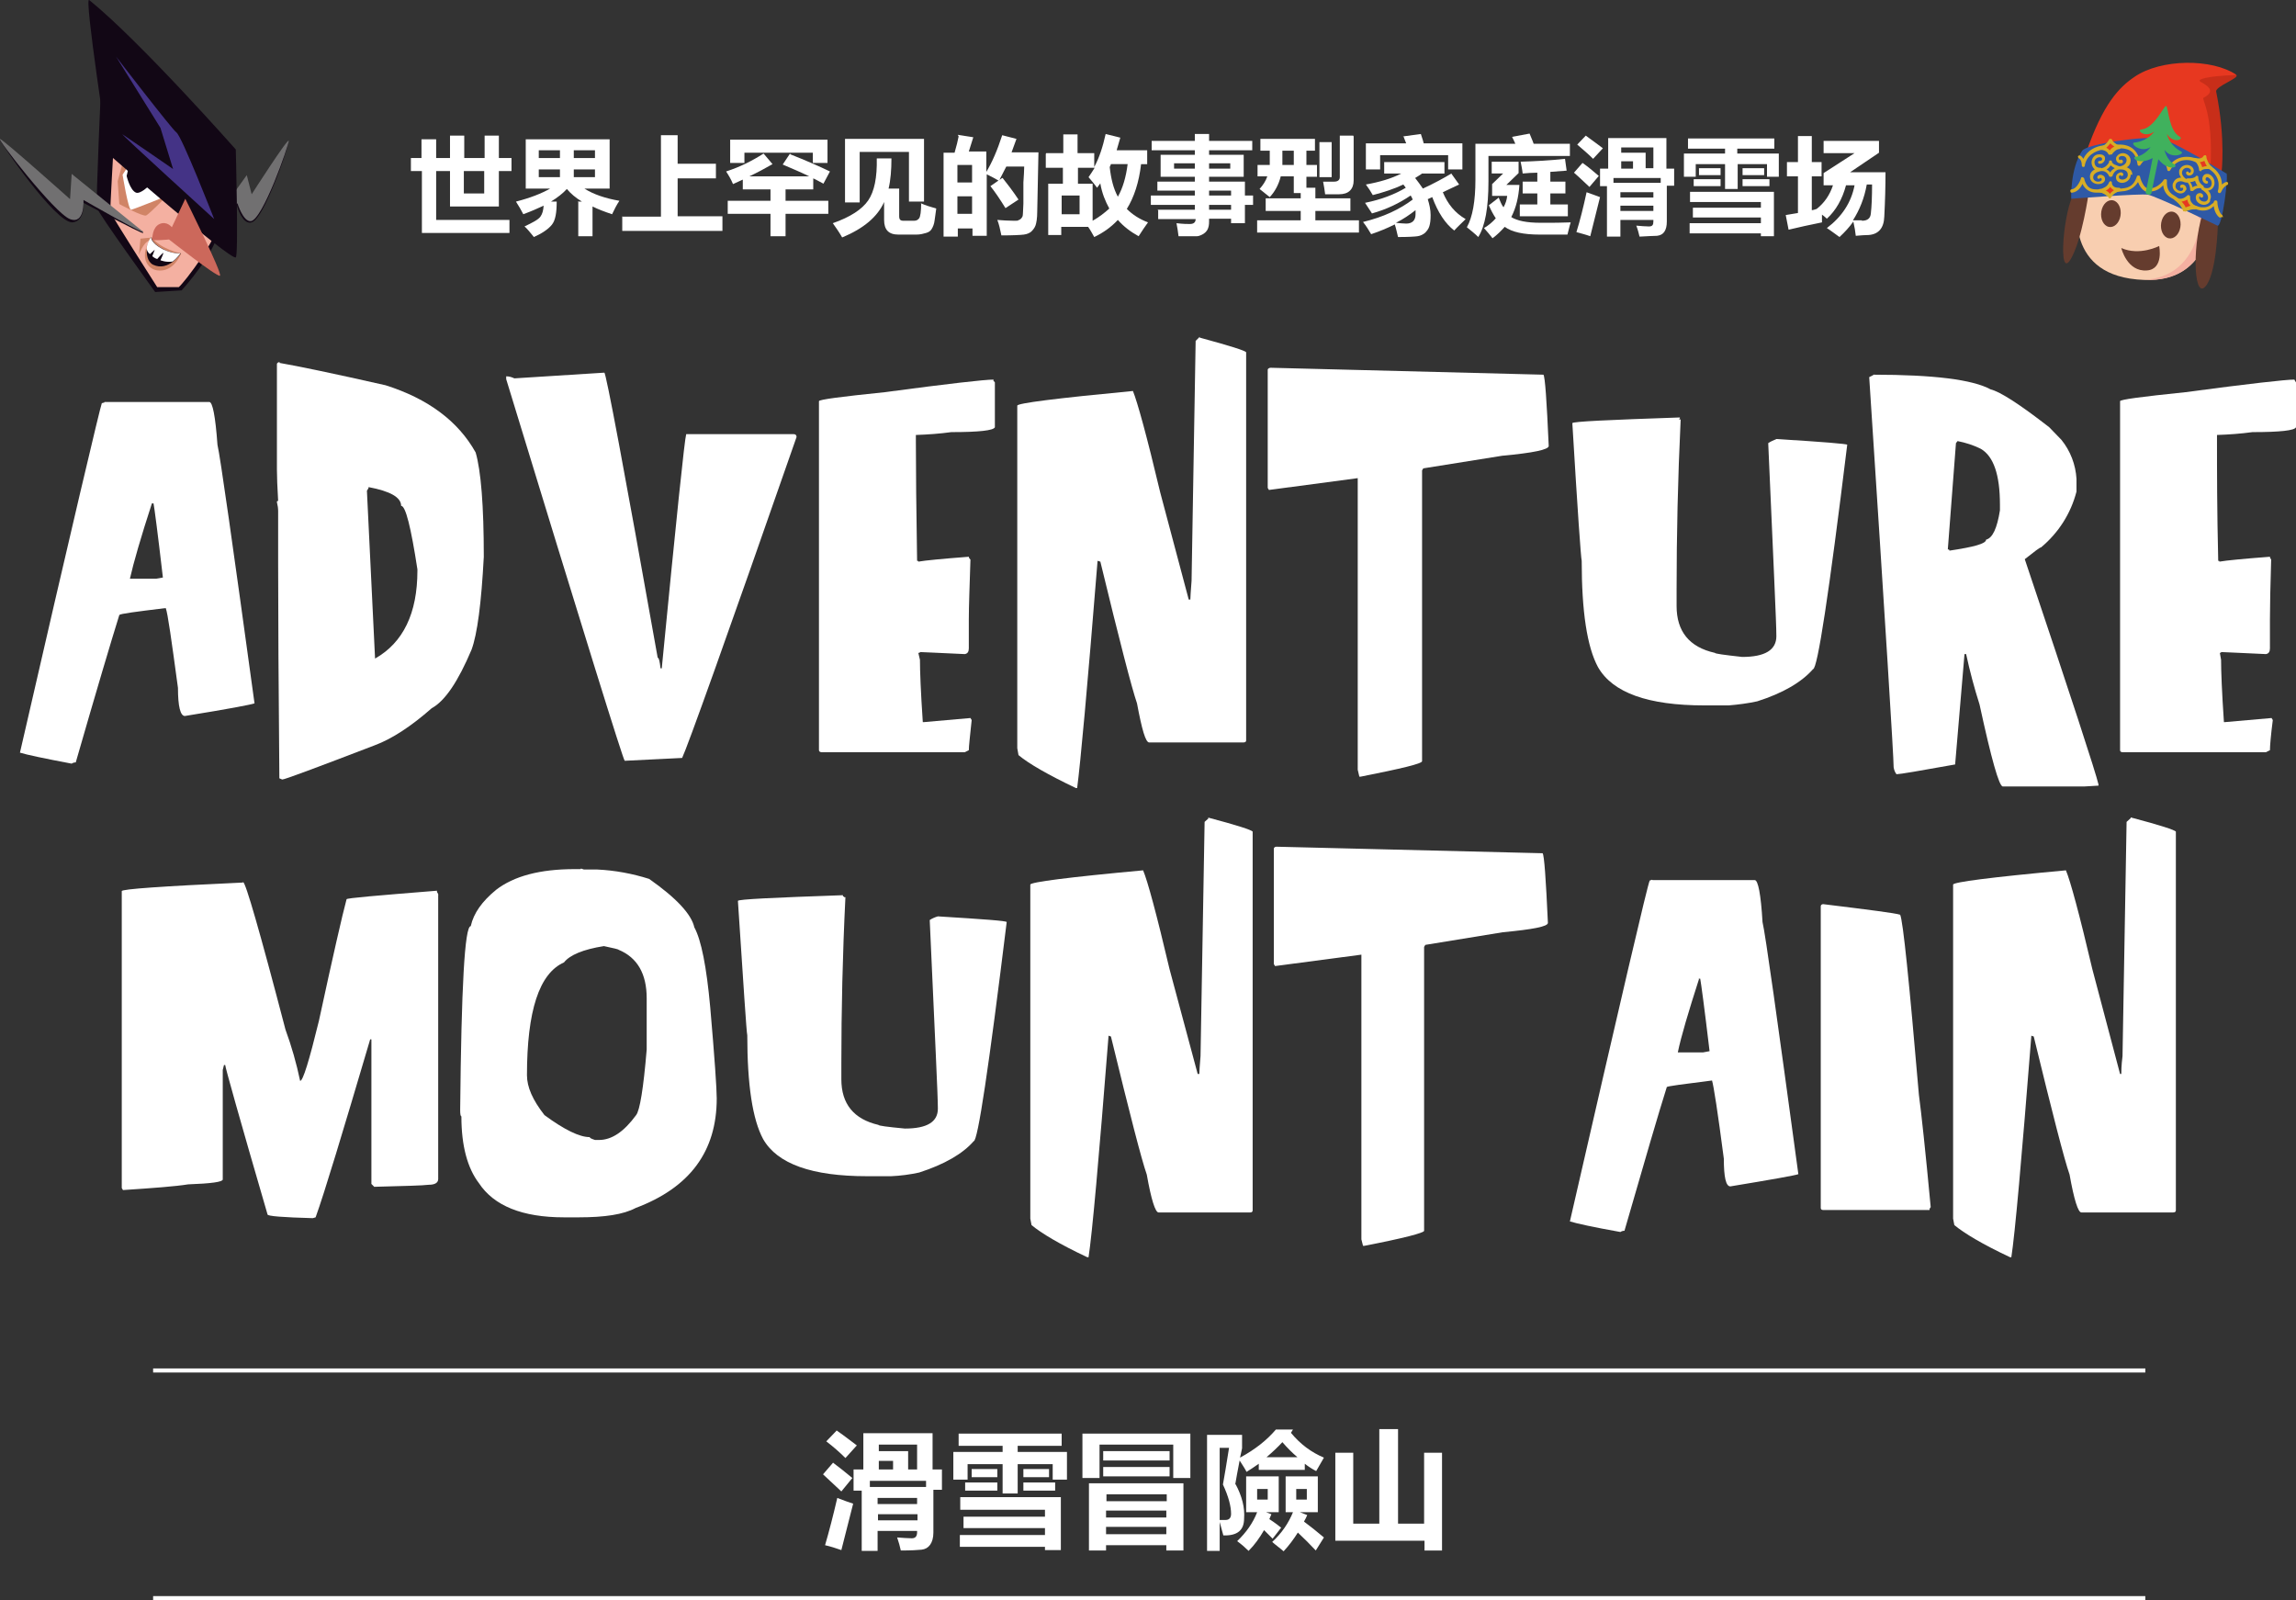 <?xml version="1.0" encoding="UTF-8"?>
<svg id="_レイヤー_2" xmlns="http://www.w3.org/2000/svg" version="1.1" viewBox="0 0 563.8 392.9">
  <rect x="0" y="0" width="563.8" height="392.9" fill="#333333" stroke="none"/>
  <!-- Generator: Adobe Illustrator 29.0.0, SVG Export Plug-In . SVG Version: 2.1.0 Build 186)  -->
  <defs>
    <style>
      .st0 {
        fill: #040000;
      }

      .st0, .st1 {
        stroke: #fff;
        stroke-miterlimit: 10;
      }

      .st2 {
        fill: #40b15d;
      }

      .st3 {
        fill: #653c2e;
      }

      .st4 {
        fill: #2e59a6;
      }

      .st5 {
        fill: #f8ceb0;
      }

      .st6 {
        fill: #120715;
      }

      .st7 {
        fill: #c82e19;
      }

      .st8 {
        fill: #fff;
      }

      .st1 {
        fill: none;
      }

      .st9 {
        fill: #443386;
      }

      .st10 {
        fill: #d8ad25;
      }

      .st11 {
        fill: #e73820;
      }

      .st12 {
        fill: #f4b0a1;
      }

      .st13 {
        fill: #cc685b;
      }

      .st14 {
        fill: #717071;
      }

      .st15 {
        fill: #d08466;
      }
    </style>
  </defs>
  <g id="_レイヤー_1-3">
    <path id="_パス_303" class="st8" d="M25.6,98.7h25.8c.8,0,1.5,3.5,2,10.5.7,3,3.7,24.2,9.1,63.5-.8.3-6.5,1.4-17.1,3.1-1.1,0-1.7-2.3-1.7-6.9-1.6-11.8-2.5-18.3-3-19.6-7.4.9-11.2,1.4-11.4,1.7-2,6.4-5.6,18.5-10.7,36.2-.4,0-.7.1-1,.3-6.9-1.3-11.1-2.2-12.7-2.7,12.9-56.2,19.7-84.8,20.1-85.8l.7-.2h0ZM37.3,123.6c-2.7,8.3-4.5,14.5-5.4,18.5h6.4l1.7-.3c-1.3-11.2-2.1-17.2-2.3-18.2h-.4Z"/>
    <path id="_パス_304" class="st8" d="M68.6,89.1c4.6.8,13.3,2.6,26.1,5.5,10.4,3.3,17.8,8.8,22.1,16.5,1.3,4.5,2,13,2,25.6-.6,11.4-1.6,19-3,22.8-3.3,7.8-6.5,12.6-9.8,14.4-5,4.4-9.7,7.5-14,9.1-14.6,5.6-22.1,8.4-22.7,8.4l-.7-.3c-.2-22.4-.3-39.9-.3-52.7v-12.9c0-.7-.1-1.4-.3-2.2,0-.2,0-.3.3-.3-.2-3.4-.3-6-.3-7.7v-25.9c0-.3.4-.5.7-.5M90.4,120l-.3.5,2,41.2c6.9-3.9,10.4-11.1,10.4-21.6v-.3c-1.6-10.4-2.9-15.6-4-15.6,0-2.1-2.7-3.6-8-4.6v.2h0s0,0,0,0Z"/>
    <path id="_パス_305" class="st8" d="M148.4,91.5c.4,0,4.8,23.3,13.1,70,.3,0,.5.9.7,2.6h.3c3.6-37,5.6-56.2,6-57.5h26.4c.4,0,.7.2.7.7-17.4,49.9-26.8,76.1-28.1,78.8l-14.1.7c-.4-.3-10.1-31.5-29.1-93.7v-.7c.7,0,1.4.2,2,.5l22.1-1.4h0Z"/>
    <path id="_パス_306" class="st8" d="M243.9,93.4l.4.5v11c-.3.8-3.9,1.2-10.7,1.2-2.9.4-5.8.6-8.7.7v1.7c0,7,.1,16.8.3,29.2.2,0,.3,0,.3.2,1.7-.3,5.9-.7,12.4-1.2,0,.3.2.5.4.7-.2,6.5-.4,11.4-.4,14.6v7.2c0,.8-.3,1.3-1,1.4-6.8-.3-10.5-.5-11-.5,0,.2-.1.2-.4.2l.4,1.7c0,2.8.2,7.9.7,15.3h.3l11.4-1,.3.5c-.4,3.9-.7,6.4-.7,7.4l-1,.5h-35.1c-.4,0-.7-.2-.7-.5v-85.7c0-.4,5.4-1.1,16.1-2.2,15.7-2.1,24.6-3.1,26.8-3.1"/>
    <path id="_パス_307" class="st8" d="M294.6,82.9c7.4,2,11.2,3.2,11.4,3.6v95.3c0,.3-.2.5-.7.5h-23.1c-.9,0-1.8-3.2-3-9.6-1.3-3.8-4.3-15.4-9-34.8l-.7-.2v.2c-2.5,31.1-4.2,49.6-5,55.6h-.3c-6.9-3.3-11.6-6-14.1-8.1l-.3-1.7v-84.1c0-.6,9.5-1.8,28.4-3.6,1.1,2.7,3.4,11,6.7,24.9l7,26.3h.4c0-.5.1-2,.3-4.6l1-58.9,1-1h0Z"/>
    <path id="_パス_308" class="st8" d="M312.1,90.3l66.9,1.7c.4.5.8,6.3,1.3,17.5,0,.9-3.8,1.7-11.4,2.4l-19.4,3.1-.3.5v71.4c0,.6-5,1.8-15.1,3.8h-.3l-.4-1.7v-71.6l-21.8,2.9-.3-.5v-29c0-.3.4-.5.7-.5"/>
    <path id="_パス_309" class="st8" d="M412.3,102.8c0,.2.1.2.4.2-.7,14.6-1,28.5-1,41.7v4.1c0,6.2,3.1,10.1,9.4,11.5,0,.2,2.2.5,6.7,1,5.6,0,8.4-1.7,8.4-5.1s-.7-17.5-2-47.4c.6-.4,1.3-.7,2-1,11.6.7,17.4,1.2,17.4,1.4-4.5,36.7-7.3,55.1-8.4,55.1-2.8,3.2-7.4,5.9-13.7,7.9-2.3.5-4.6.8-7,1h-6c-13.8,0-22.5-3.1-26.1-9.4-2.7-5-4-13.7-4-26.1-.2-.8-1-12.1-2.3-33.8,0-.4,8.8-.8,26.4-1.4v.3h0s0,0,0,0Z"/>
    <path id="_パス_310" class="st8" d="M460,92c14.8,0,24.4,1.2,28.8,3.6,2.4.6,7.2,3.7,14.4,9.3l3,3.1c2.2,2.7,3.5,6.1,3.7,9.6v3.1c-1.4,5.4-4.4,10.1-8.7,13.7-.3,0-1.6,1-4,2.9,11.4,33.9,17.4,52.3,18.1,55.3v.3l-3.4.2h-20.1c-.9,0-2.8-6.7-5.7-20.1-1.3-4.1-2.4-8.2-3.3-12.4h-.4l-2.3,27.1c-8.9,1.6-13.6,2.4-14.4,2.4-.4-.5-.6-1.1-.7-1.7,0-2.7-2-34.6-6-95.8l1-.5h0s0,0,0,0ZM480.7,108.3l-.4.5-2,26.1c.2,0,.4,0,.4.3,6-.9,9-1.7,9-2.7,1.6-.4,2.7-2.8,3.4-7.2v-1.4c0-7.4-1.6-11.9-4.7-13.7-1.8-.9-3.7-1.5-5.7-1.9"/>
    <path id="_パス_311" class="st8" d="M563.5,93.4l.3.5v11c-.3.8-3.9,1.2-10.7,1.2-2.9.4-5.8.6-8.7.7v1.7c0,7,0,16.8.3,29.2.2,0,.3,0,.3.2,1.7-.3,5.9-.7,12.4-1.2,0,.3.2.5.3.7-.2,6.5-.3,11.4-.3,14.6v7.2c0,.8-.3,1.3-1,1.4-6.8-.3-10.5-.5-11-.5,0,.2-.1.2-.3.2l.3,1.7c0,2.8.2,7.9.7,15.3h.3l11.4-1,.3.5c-.5,3.9-.7,6.4-.7,7.4l-1,.5h-35.1c-.5,0-.7-.2-.7-.5v-85.7c0-.4,5.3-1.1,16-2.2,15.7-2.1,24.7-3.1,26.8-3.1"/>
    <path id="_パス_312" class="st8" d="M59.7,216.6c.6,0,4.1,12.1,10.4,36.2,1.5,4.1,2.7,8.3,3.6,12.6.7,0,2.2-4.9,4.6-14.7,3.5-16.2,5.8-26.2,6.8-29.9,0-.3,7.4-.9,22.2-2.1v.3c.2.3.4.6.3.9v69.6c0,.9-.8,1.4-2.3,1.4-1.5.2-6,.3-13.4.5l-.7-.7v-35.5h-.3c-6.8,23-11.2,37.6-13.4,43.7l-.7.2c-7.4-.2-11.1-.5-11.1-.9-7-24-10.4-36.2-10.4-36.7h-.3l-.3,1.2v26.9c0,.6-2.8,1-8.5,1.2-3.1.5-8.4.9-16,1.4l-.3-.5v-72.9c0-.5,9.9-1.2,29.7-2.1"/>
    <path id="_パス_313" class="st8" d="M142.8,213.3l.6.2h3.3c4.3.2,8.6,1,12.7,2.3,6.7,4.7,10.4,8.7,11.1,11.9,1.7,3.1,3,9.7,3.9,19.6,1.1,12.6,1.6,20.1,1.6,22.4,0,13-6.6,21.9-19.9,26.9-3,1.6-7.6,2.3-14,2.3h-3.6c-10.2,0-17.2-2.8-20.9-8.4-2.8-3.7-4.3-9.1-4.3-16.4-.2,0-.3-.5-.3-1.6.3-30.1,1.1-45.1,2.6-45.1.7-3.2,2.8-6.1,6.2-8.9,4.4-3.4,10.8-5.1,19.3-5.1h1.3c.2,0,.3,0,.3-.2M129.4,264c0,2.9,1.4,6.1,4.3,9.8,4.9,3.6,8.6,5.4,11.1,5.4,0,.2.4.4,1.3.7h1c3.1,0,6.1-2,9.1-6.1.9-1.1,1.8-6.5,2.6-16.1v-12.6c0-6-2.3-10-6.9-11.9,0-.1-1.2-.4-3.6-.9-5.1.8-8.4,2.2-9.8,4-6.1,2.7-9.1,11.9-9.1,27.8"/>
    <path id="_パス_314" class="st8" d="M207.2,220.1c0,.2.1.2.4.2-.7,14.2-1,27.8-1,40.7v4c0,6.1,3.1,9.8,9.1,11.2,0,.2,2.2.5,6.5.9,5.4,0,8.1-1.6,8.1-4.9s-.7-17.1-2-46.3c.6-.4,1.3-.7,2-.9,11.3.7,16.9,1.1,16.9,1.4-4.4,35.8-7.1,53.8-8.1,53.8-2.7,3.1-7.2,5.7-13.4,7.7-2.3.5-4.6.8-6.9.9h-5.9c-13.5,0-22-3-25.5-9.1-2.6-4.8-3.9-13.3-3.9-25.5-.2-.8-.9-11.8-2.3-33,0-.4,8.6-.8,25.8-1.4v.3h0c0,0,0,0,0,0Z"/>
    <path id="_パス_315" class="st8" d="M296.5,200.7c7.2,1.9,10.9,3.1,11.1,3.5v93c0,.3-.2.5-.6.5h-22.5c-.8,0-1.8-3.1-2.9-9.3-1.3-3.7-4.2-15-8.8-33.9l-.6-.2v.2c-2.4,30.4-4,48.4-4.9,54.2h-.3c-6.8-3.2-11.3-5.9-13.7-7.9l-.3-1.6v-82c0-.6,9.2-1.8,27.7-3.5,1.1,2.6,3.3,10.7,6.5,24.3l6.9,25.7h.4c0-.5.1-2,.3-4.4l1-57.5,1-.9h0Z"/>
    <path id="_パス_316" class="st8" d="M313.6,207.9l65.2,1.6c.4.5.8,6.2,1.3,17.1,0,.9-3.7,1.6-11.1,2.3l-19,3.1-.3.5v69.7c0,.5-4.9,1.8-14.7,3.7h-.3l-.4-1.6v-69.9l-21.2,2.8-.3-.5v-28.3c0-.3.3-.5.6-.5"/>
    <path id="_パス_317" class="st8" d="M405.8,216.1h25.1c.8,0,1.5,3.4,1.9,10.3.7,2.9,3.6,23.6,8.8,61.9-.8.3-6.4,1.3-16.7,3-1.1,0-1.6-2.3-1.6-6.8-1.5-11.5-2.5-17.9-2.9-19.2-7.2.9-10.9,1.4-11.1,1.6-2,6.3-5.4,18-10.4,35.3-.4,0-.7.1-1,.3-6.7-1.2-10.8-2.1-12.4-2.6,12.6-54.9,19.1-82.8,19.6-83.7l.6-.2h0ZM417.2,240.4c-2.6,8.1-4.4,14.1-5.2,18h6.2l1.6-.3c-1.3-10.9-2.1-16.8-2.3-17.8h-.4,0,0Z"/>
    <path id="_パス_318" class="st8" d="M447.7,222c11.4,1.4,17.7,2.2,18.9,2.6.7,1.5,2.2,16.2,4.6,44.2.6,4.5,1.6,13.7,2.9,27.6-.2.2-.3.4-.3.7h-26.1c-.4,0-.6-.2-.6-.5v-74.1c0-.3.3-.5.6-.5"/>
    <path id="_パス_319" class="st8" d="M523.2,200.7c7.2,1.9,10.9,3.1,11.1,3.5v93c0,.3-.2.5-.7.5h-22.5c-.8,0-1.8-3.1-2.9-9.3-1.3-3.7-4.2-15-8.8-33.9l-.6-.2v.2c-2.4,30.4-4,48.4-4.9,54.2h-.3c-6.8-3.2-11.3-5.9-13.7-7.9l-.3-1.6v-82c0-.6,9.2-1.8,27.7-3.5,1.1,2.6,3.3,10.7,6.5,24.3l6.8,25.7h.3c0-.5,0-2,.3-4.4l1-57.5,1-.9h0,0Z"/>
  </g>
  <line class="st1" x1="37.6" y1="336.5" x2="526.8" y2="336.5"/>
  <line class="st0" x1="37.6" y1="392.4" x2="526.8" y2="392.4"/>
  <g>
    <path class="st6" d="M57.8,50.5l.3-.3s1,3.9,2.8,4.4c1,.3,1.8-.3,3.1-2.4,3.2-5.4,7-16.7,6.7-17.1-.4-.5-7.4,13-7.4,13l-2.6.8-2.6-1.4-1.3,2.8,1,.3h0Z"/>
    <path class="st14" d="M50.9,56.5l9.7-13.5,1.2,4.7s9.1-14.2,9.1-13.1-6.4,19.4-9.3,19.7c-1.9.2-3.3-4.4-3.3-4.4,0,0-8.2,9.1-7.4,6.8h0Z"/>
    <path class="st6" d="M24.9,19.3s-1.4,30.3-1.1,31.7c.3,1.4,14.3,20.7,14.3,20.7l6.5-.4s8.6-9.4,9.3-15.4c.7-5.9-29-36.7-29-36.7Z"/>
    <path class="st12" d="M56.6,37.9s.3,5.5-.8,11.6c-1.7,8.9-10.7,20-11.9,21h-5.3s-11.4-17.8-11.5-18.5c-.1-.7.8-16.1.8-16.1,0,0,28.7,2,28.7,2Z"/>
    <path class="st15" d="M30.7,37.9l-1.8,6.6.4,5.6s5.8,3.2,6.6,2.8c.8-.4,4.7-4.4,4.7-4.4l-9.6-10.3"/>
    <path class="st8" d="M40,48.5s-6.9,2.8-7.8,3c-.7.1-2.1-8.6-2.1-8.6l2.1-3.2s7.8,8.9,7.8,8.9Z"/>
    <path class="st6" d="M31.8,40.2l-.7,3s.8,3.5,2.3,4.1c1.1.4,3.2-1.7,3.2-1.7,0,0-4.8-5.4-4.8-5.4Z"/>
    <path class="st15" d="M55.3,39.1l1.8,6.6-3.8,7.8s-2.3,1.5-3.2,1.1c-.8-.4-5.2-3.7-5.2-3.7l10.2-11.6"/>
    <path class="st8" d="M45.9,49.6s.3.2,1.1,1.1c.8,1,3.3,3.1,4.3,3.2.7.1,4.5-10,4.5-10l-2.1-3.2-7.8,8.9h0Z"/>
    <path class="st6" d="M21.9,0c-1.3-1,4.7,37.8,4.7,37.8,0,0,30,26.2,31.3,25.4.7-.4,0-26.5,0-26.5C57.9,36.7,34.5,10.2,21.9,0h0Z"/>
    <path class="st6" d="M51.4,44.7l.7,3s-1.9,3.4-2.3,3.4-3.2-1-3.2-1l4.8-5.3h0Z"/>
    <path class="st15" d="M45.6,57.4s-7.6,1.2-9,1.7c-1.4.4-2.5,3.5-2.5,3.5l.4-4,11.2-1.2h0Z"/>
    <path class="st15" d="M44.4,62.2s-5-1-7.2-4c0,0-2.6,3.6-1.2,6.3,1.2,2.3,3.8,2.2,5.2,1.5,2.3-1.1,3.3-3.8,3.3-3.8h0Z"/>
    <path class="st6" d="M44.4,62.2s-1.9.2-4.3-1c-3.1-1.6-2.9-3-2.9-3,0,0-.9,1.2-1.1,2.7-.2,1.5.1,3.4,1.5,4.1,3.8,1.8,6.8-2.8,6.8-2.8Z"/>
    <path class="st8" d="M42.5,64.2c-1.7.3-3.1-.3-3.1-.3,0,0,.8-1.7.7-1.8-.2,0-1.5,1.5-1.5,1.5-.7-.2-1.2-.7-1.2-.7l.6-1.6-1.2,1.1c-.6-.5-.8-1.1-.8-1.5.2-1.5,1.1-2.7,1.1-2.7,0,0-.2,1.4,2.9,3,2.5,1.2,4.3,1,4.3,1,0,0-.7,1.1-1.9,2Z"/>
    <path class="st6" d="M35.1,57s.2,0,0,.2c-.4.2-14.6-7.4-14.6-7.4,0,0,.4,4.5-2.7,4.8C13.6,54.8-.1,34.7,0,34.3c.2-.4,17,16.3,17,16.3l2.1-2.6,2.8.6,13.2,8.4h0Z"/>
    <path class="st14" d="M34.9,56.7l-17.3-14-.4,6.2S1.3,34.7,0,34.1c-1.2-.6,13.4,18.3,17.2,19.7,3.7,1.4,3.3-4.7,3.3-4.7,0,0,17.2,9.9,14.4,7.5h0Z"/>
    <path class="st9" d="M52.6,53.8s-8-20.5-9.3-21.3c-1.2-.9-14.8-18.6-14.8-18.6l10.9,17.5,3.1,10.1s-11.3-7.8-12.4-8.5c-1-.6,22.4,20.7,22.4,20.7h0Z"/>
    <path class="st13" d="M45.5,48.8s9.3,18.6,8.5,18.9c-.8.3-12.5-8.9-12.5-8.9,0,0-4.1.4-4.1,0s0-3,1.8-3.8c1.8-.8,3,.8,3,.8l3.3-7h0Z"/>
  </g>
  <g>
    <path class="st5" d="M542.8,54s-.3,17.4-19.8,14.4c-16.5-2.6-13.2-19.7-11.6-22.2,1.6-2.5,23.3-2.3,31.4,7.8h0Z"/>
    <path class="st3" d="M530.2,60.4s-4.8,2.5-9.3.5c0,0,1.4,5.9,6.3,5.5,4.2-.3,3-6,3-6Z"/>
    <path class="st12" d="M516.9,44.8c7.5.2,18.3,2.7,23.4,9.1,0,0-.5,13.9-13.6,14.8,15.5.8,16.1-14.8,16.1-14.8-5.8-7.2-18.5-9.4-25.9-9.1h0Z"/>
    <path class="st3" d="M512.9,47.3s-1.6,11.5-4.4,16.3c-3.3,5.6-1.8-12.7,1-16.4,2.7-3.8,3.4.2,3.4.2h0Z"/>
    <path class="st3" d="M544.6,55.4s-.3,12.3-3.2,15.1c-2.8,2.7-3.2-11.1,0-19.7,0,0,3.1,1.8,3.2,4.6h0Z"/>
    <path class="st7" d="M545.5,42.5s1.1-8.2-1.3-20c-.3-1.3,6-3.4,4.9-4.1-5-3.3-20.5-2.4-24.1,1.2-2.2,2.2-6,3.1-12.8,17.8l33.2,5.1Z"/>
    <path class="st11" d="M542.8,41.1c.7-13.8-2.3-16.7-1.7-17.1,3.3-1.7.7-3.1-.7-3.9-1.1-.6,1.2-1.4,8.8-1.7,0,0,0,0,0,0-6-4.1-18.6-4-25.1.5-3.7,2.5-7.7,6.6-11.8,18.5l30.7,4.7c0-.3-.2-.6-.2-.9h0Z"/>
    <path class="st4" d="M546.7,42.6c-3.3-2-13.3-8-16.2-8.6-3.5-.7-18,1.3-19.2,3-3,4.5-2.7,11.8-2.7,11.8,0,0,16.9-1.3,18.8-1s15.9,7,17.1,7.6c1.2.6,2.8-12.5,2.2-12.9Z"/>
    <g>
      <path class="st10" d="M538.4,46.9c0,0-.2,0-.2,0h0c0,0-.1,0-.2,0h0c-.1,0-.2-.2-.2-.4h0c0-.3,0-1.2-1-2.1h0c-.1-.1-.1-.3,0-.4h0c0-.1.2-.2.4-.2h0s.2,0,.4,0h0c.5,0,1.3-.1,1.6-.5h0c0-.1.3-.2.4-.1h0c.2,0,.2.2.2.3h0c0,.2,0,1.3,1.2,2.1h0c.2.1.2.3,0,.5h0c0,.2-.3.2-.5.1h0s0,0-.1,0h0c0,0-.2,0-.4,0h0c-.4,0-.9.1-1.5.7h0ZM538.4,46c.4-.3.8-.4,1.2-.4h0c-.3-.4-.5-.9-.6-1.2h0c-.4.2-.8.3-1.2.3h0c.4.5.5,1,.6,1.3h0ZM539.6,43.8l-.3-.2.3.2h0Z"/>
      <path class="st10" d="M542.7,49.1c.1-.3.2-.5.2-.8h0c0-.6-.3-1.2-.7-1.5h0c1-.1,1.6-1,1.6-1.9h0c0-.7-.3-1.5-1.1-2h0c-.3-.2-.5-.2-.8-.2h0c-.7,0-1.1.7-1.1,1.2h0c0,.5.3,1.1,1,1.2h0c.2,0,.4-.1.4-.3h0c0-.2-.1-.4-.3-.4h0c-.2,0-.3-.2-.3-.4h0c0-.3.2-.5.4-.5h0c0,0,.2,0,.4.2h0c.5.3.7.8.7,1.3h0c0,.7-.4,1.2-1.1,1.2h0c-.3,0-.6,0-1-.3h0c-.2,0-.4,0-.5.2h0c0,.2,0,.4.2.5h0s.4.2.8.6h0c.4.4.7.8.7,1.3h0c0,.2,0,.3-.1.5h0c-.2.4-.5.5-.8.5h0c-.3,0-.7-.1-.9-.3h0c-.2-.2-.4-.4-.4-.6h0c0-.4.2-.4.3-.4h0c0,.2,0,.3.2.3h0c.2,0,.4,0,.5-.2h0c0,0,0-.1,0-.2h0c0-.5-.5-.7-.8-.7h0c-.4,0-1,.3-1,1h0v.2h0c0,1,1.1,1.7,2,1.7h0c.6,0,1.2-.3,1.5-.9h0Z"/>
      <path class="st10" d="M536.8,46.5c-.2.7-.8,1-1.3,1h0c-.9,0-2-.7-2-1.9h0c0-.3,0-.5.2-.8h0c.4-.9,1.2-1.2,1.9-1.2h0c-.3-.4-.5-.8-.5-1.3h0c0-.3,0-.6.2-.8h0c.4-.7,1.1-1,1.7-1h0c.8,0,1.6.5,1.7,1.3h0c0,0,0,.2,0,.2h0c0,.7-.6,1.1-1.1,1.1h0c-.3,0-.7-.1-.8-.6h0c0-.2.1-.4.3-.4h0c.2,0,.3,0,.4.3h0s0,0,.1,0h0c.2,0,.3,0,.4-.4h0s0,0,0-.1h0c0-.4-.5-.7-1-.7h0c-.4,0-.8.2-1.1.7h0c0,.2-.1.3-.1.5h0c0,.6.5,1.3,1.3,1.7h0s0,0,0,0h0s0,0,0,0h0c.2,0,.2.3.2.5h0c0,.2-.3.3-.5.2h0s0,0-.1,0h0c-.2,0-.7-.3-1.2-.3h0c-.5,0-1,.2-1.2.7h0c0,.2-.1.4-.1.5h0c0,.7.7,1.2,1.3,1.2h0c.3,0,.5-.1.6-.5h0s0,0,0,0h0c0,0,0-.2-.1-.3h0s0,0-.1,0h0c-.1,0-.3.1-.4,0h0c-.2,0-.2-.3-.1-.5h0c0-.2.3-.3.5-.3h0c.6,0,1,.5,1,1.2h0c0,0,0,.2,0,.3h0ZM537.6,42.3h0Z"/>
      <path class="st10" d="M545.4,47.2s.1-.3.4-.8h0c.3-.4.7-.8,1.1-1h0c.2,0,.3-.3.2-.5h0c0-.2-.3-.3-.5-.2h0c-.4.1-.7.4-1,.6h0c0-2.6-1.9-4.1-3.1-4.7h0c-1.1-.6-1.3-.8-1.3-.8h0s-.6-.4-2-.9h0c-.8-.3-1.5-.4-2.3-.4h0c-1.6,0-3.2.7-4.2,2.2h0c-.3-1-1.1-2.6-2.8-3.5h0c-.2,0-.4,0-.5.2h0c0,.2,0,.4.2.5h0c1.1.6,1.8,1.5,2.1,2.3h0c.4.8.5,1.5.5,1.5h0c0,.2.2.3.3.3h0c.2,0,.3,0,.4-.2h0c1-1.8,2.4-2.5,4-2.5h0c.7,0,1.3.1,2,.4h0c.7.2,1.1.4,1.4.6h0c.3.1.4.2.4.2h0s.3.2,1.4.8h0c1.1.6,2.7,1.9,2.7,4.1h0c0,.5,0,1-.2,1.5h0c0,.2,0,.4.3.5h0s0,0,.1,0h0c.2,0,.3,0,.4-.3h0Z"/>
      <path class="st10" d="M545.8,53.4c.1-.2,0-.4-.1-.6h0c-.5-.3-.8-1.1-1-1.8h0c-.2-.7-.2-1.4-.2-1.4h0c0-.2-.1-.3-.3-.4h0c-.2,0-.4,0-.5.2h0s0,0-.1.2h0c0,.2-.2.3-.5.5h0c-.4.4-1,.8-2,.8h0c-.5,0-1,0-1.6-.3h0c-.5-.2-.9-.3-1.4-.3h0c-.4,0-.9,0-1.6.2h0c-.3-.5-1.2-1.7-2.8-2.6h0c-1.2-.7-1.6-1.8-1.6-3h0c0-.2,0-.4,0-.5h0c0-.2,0-.4-.3-.4h0c-.2,0-.4,0-.5.2h0s-.3.5-.9,1h0c-.6.5-1.4,1-2.2,1h0c-.1,0-.3,0-.4,0h0c-.2,0-.4.1-.5.3h0c0,.2.1.4.3.5h0c.2,0,.4,0,.5,0h0c1.4,0,2.4-.8,3.1-1.5h0c.1,1.2.7,2.4,2,3.1h0c1.5.8,2.2,1.8,2.5,2.3h0c0,.1.1.2.1.2h0c0,.2.3.3.5.2h0c.9-.2,1.4-.3,1.7-.3h0c.3,0,.6,0,1.1.3h0c.7.3,1.3.4,1.9.4h0c1.3,0,2.1-.6,2.6-1.1h0c.1.9.5,2.1,1.4,2.8h0c0,0,.2,0,.2,0h0c.1,0,.3,0,.3-.2h0Z"/>
      <g>
        <path class="st11" d="M542.8,41.3s-1.3-.3-2.4.4c0,0-.2-1.7-1.4-2.5,0,0,1.7.6,2.5-.6,0,0,0,1.7,1.3,2.6h0Z"/>
        <path class="st10" d="M540.6,42c0,0-.2,0-.2,0h0c0,0-.1,0-.2,0h0c-.1,0-.2-.2-.2-.3h0s0-.4-.2-.9h0c-.2-.5-.5-1-1-1.3h0c-.2-.1-.2-.3-.2-.5h0c0-.2.3-.3.5-.2h0s.4.1.8.1h0c.5,0,.9-.1,1.2-.6h0c0-.1.3-.2.4-.2h0c.2,0,.3.2.3.4h0s0,.4.2.8h0c.2.5.5,1.1,1,1.5h0c.2.1.2.3.1.5h0c0,.2-.3.3-.5.2v-.4c.1,0,0,.4,0,.4h0s-.2,0-.6,0h0c-.4,0-1,0-1.5.4h0ZM540.7,41.1c.4-.2.8-.3,1.2-.3h0c-.3-.5-.5-1-.6-1.3h0c-.4.2-.8.3-1.1.3h0c.3.5.5.9.6,1.3h0Z"/>
      </g>
      <g>
        <path class="st11" d="M539.1,50.9s-1.8-.8-1.7-2.6c0,0-1.5,1.5-3.1.6,0,0,2,1.6,2,2.7,0,0,1.4-.9,2.7-.7Z"/>
        <path class="st10" d="M536.6,51.9c0,0-.2,0-.2,0h0c0,0-.1,0-.2,0h0c-.1,0-.2-.2-.2-.3h0c0-.3-.4-1-.9-1.5h0c-.5-.5-1-.9-1-.9h0c-.2-.1-.2-.4,0-.5h0c.1-.2.3-.2.5-.1h0c.3.2.6.2.8.2h0c.5,0,.9-.2,1.2-.4h0c.3-.2.5-.4.5-.4h0c.1-.1.3-.2.5,0h0c.2,0,.2.2.2.4h0v.2h0c0,.7.3,1.1.7,1.5h0c.2.2.4.3.5.4h0c.1,0,.2.1.2.1h0c.2,0,.3.3.2.5h0c0,.2-.2.3-.5.3h0c0,0-.2,0-.3,0h0c-.5,0-1,.2-1.4.3h0c-.4.2-.6.3-.6.3h0ZM538.9,51.3l.2-.4-.2.4h0ZM536.6,51c.3-.2.8-.3,1.3-.5h0c-.3-.3-.7-.8-.8-1.5h0c-.3.2-.8.4-1.4.5h0c.4.4.8.9,1,1.4h0Z"/>
      </g>
    </g>
    <g>
      <path class="st10" d="M518.2,43.4h0c-.1,0-.3,0-.3-.2h0c-.6-1.2-1.5-1.2-1.7-1.2h0c-.2,0-.4,0-.4-.3h0c0-.2,0-.4.3-.4h0c.8-.2,1.2-.6,1.5-1h0c.2-.2.2-.3.3-.5h0c0-.1,0-.2,0-.2h0c0-.2.2-.2.4-.2h0c.2,0,.3.1.3.3h0c0,.3.5.7.9.8h0c.4.2.8.3.8.3h0c.2,0,.3.2.3.3h0c0,.2,0,.3-.2.4h0c-.8.3-1.2.7-1.4,1.1h0c-.1.2-.2.3-.2.4h0c0,0,0,.1,0,.1h0c0,.1-.2.2-.3.3h0ZM518.2,42.3c.2-.3.5-.7,1.1-1h0c-.3-.2-.7-.4-1-.7h0c-.2.3-.5.7-1,1h0c.3.2.7.4.9.8h0Z"/>
      <path class="st10" d="M515.3,45.2c.7,0,1.4-.3,1.6-1h0c0-.1,0-.2,0-.3h0c0-.7-.7-1-1.1-1h0c-.3,0-.7.1-.8.6h0c0,.2.1.4.3.4h0c.2,0,.3,0,.4-.2h0c.2,0,.4.1.4.3h0s0,0,0,.1h0c0,.3-.4.5-.9.5h0c-.6,0-1.2-.4-1.2-1h0c0-.7.4-1,.9-1.3h0c.5-.2,1-.3,1-.3h0c.2,0,.3-.2.3-.4h0c0-.2-.2-.3-.3-.4h-.1c-1.1,0-1.4-.6-1.5-1.3h0c0-.6.4-1.2,1.2-1.3h.1c.5,0,.5.2.6.4h0c0,.3-.2.5-.4.5h0s0,0-.1,0h0c-.2,0-.4,0-.5.2h0c0,.2,0,.4.2.5h0c.1,0,.2,0,.3,0h0c.7,0,1.2-.7,1.2-1.2h0c0-.3,0-.6-.3-.8h0c-.2-.2-.6-.3-1-.3h-.2c-1.2,0-1.8,1.1-1.8,2h0c0,.5.2,1,.5,1.4h0c0,0,.2.2.3.3h0c-.6.3-1.2.8-1.2,1.8h0c0,1.2,1.1,1.8,2,1.8h0,0Z"/>
      <path class="st10" d="M523.2,42.9c0,1.3-1.2,2-2.1,2h0c-.7,0-1.5-.4-1.5-1.3h0v-.2h0c.1-.7.7-1,1.2-1.1h0c.2,0,.6.2.6.5h0c0,.2-.1.4-.3.4h0c-.2,0-.3,0-.4-.2h0c-.2,0-.4.2-.4.4h0c0,.5.3.6.8.7h0c.7,0,1.4-.4,1.4-1.2h0c0-.6-.3-.9-.7-1.1h0c-.4-.2-.9-.2-1.2-.2h0c-.2,0-.3,0-.3,0h0c-.2,0-.4-.1-.4-.3h0c0-.2.1-.4.3-.4h0c1.2-.1,2-.7,2-1.6h0c0-.7-.5-1-1.1-1h0c-.4,0-.7.2-.8.4h0c0,.1,0,.2,0,.3h0c0,.2.2.3.3.3h0c.1-.1.3-.2.5,0h0c.2,0,.2.3.2.5h0c-.1.3-.4.3-.6.3h0c-.5,0-1-.3-1.1-1h0c0-.2,0-.5.2-.7h0c.3-.5.9-.8,1.5-.8h0c.8,0,1.8.6,1.9,1.7h0c0,.9-.4,1.5-1,1.8h0c0,0,.2,0,.3.1h0c.5.2,1.1.8,1.1,1.6h0c0,0,0,.1,0,.1ZM522.2,39.2s0,0,0-.1h0s0,0,0,.1h0ZM522.2,39h0ZM522.3,39s0,0,0,0h0s0,0,0,0h0s0,0,0,0h0Z"/>
      <path class="st10" d="M511.9,40.9c.3-2.7,2.6-3.9,4.6-4.2h0c1-.1,1.4-.2,1.6-.3h0c.2,0,.9,0,2.2,0h0c3,0,4.2,1.2,4.6,4h0c0,.2.2.3.3.3h0c.2,0,.3,0,.4-.2h0s.4-.6,1-1.2h0c.7-.6,1.7-1.3,2.9-1.5h0c.2,0,.4-.2.3-.5h0c0-.2-.2-.4-.5-.3h0c-1.9.3-3.2,1.5-3.9,2.3h0c-.6-2.5-2.4-3.9-5.2-3.8h0c-1.5,0-2.2,0-2.2,0h0s0,0-.3,0h0c-.2,0-.6.1-1.2.2h0c-1.8.2-4,1.2-4.9,3.3h0c-.2-.3-.4-.6-.8-.8h0c-.2-.1-.4,0-.5.1h0c-.1.2,0,.4.1.5h0c.7.4.8,1.3.8,1.7h0c0,.3.1.5.4.5h0c.2,0,.4-.2.4-.4h0Z"/>
      <path class="st10" d="M518.3,48.2c.1,0,.2-.2.2-.3h0s0-.1.1-.2h0c.2-.2.6-.4,1.5-.6h0c.1,0,1.5-.2,1.7-.2h0c1.6-.3,2.6-1.2,3.2-2.2h0c.4,1,1.1,2.3,2.7,2.6h0c.2,0,.4,0,.5-.3h0c0-.2,0-.4-.3-.5h0c-1-.2-1.5-.9-1.9-1.7h0c-.4-.8-.5-1.4-.5-1.4h0c0-.2-.2-.3-.4-.3h0c-.2,0-.4.1-.4.3h0c-.4,1.2-1.1,2.5-3,2.8h0c-.2,0-1.5.2-1.7.2h0c-1.2.2-1.8.7-2,1h0c-.9-.5-1.4-.9-2.2-.9h0c-.2,0-.3,0-.5,0h0c-.2,0-.4,0-.6,0h0c-1.4,0-2-.6-2.4-1.3h0c-.4-.7-.5-1.3-.5-1.3h0c0-.2-.2-.3-.4-.4h0c-.2,0-.4,0-.4.3h0s-.2.7-.6,1.3h0c-.4.7-1,1.3-1.7,1.4h0c-.2,0-.4.2-.3.5h0c0,.2.2.4.5.3h0c1.3-.2,2.1-1.3,2.5-2.2h0c0,.2.1.3.2.5h0c.5.8,1.5,1.7,3.1,1.7h0c.2,0,.5,0,.7,0h0c.1,0,.2,0,.3,0h0c.5,0,.9.2,2.1,1h0c0,0,.1,0,.2,0h0c0,0,.1,0,.2,0h0Z"/>
      <g>
        <path class="st11" d="M516,36.4s1.5,0,2.1,1.2c0,0,.7-1.4,2.2-1.6,0,0-1.7-.6-2.1-1.6,0,0-.7,1.5-2.2,2Z"/>
        <path class="st10" d="M518.5,37.8c0,.1-.2.2-.4.2h0c-.2,0-.3,0-.4-.2h0c-.4-.9-1.6-1-1.7-1h0c-.2,0-.3-.1-.4-.3h0c0-.2,0-.4.3-.5v.4c.1,0,0-.4,0-.4h0c.7-.2,1.1-.6,1.5-1h0c.3-.4.5-.7.5-.7h0c0-.2.2-.2.4-.2h0c.2,0,.3.1.4.3h0c.1.4.6.7,1,1h0c.4.3.8.4.8.4h0c.2,0,.3.2.3.4h0c0,.2-.2.3-.3.4h0c-.7,0-1.1.4-1.5.8h0c-.2.2-.3.3-.3.4h0c0,.1,0,.2,0,.2h0ZM518.1,36.9c.2-.3.6-.7,1.1-.9h0c-.3-.2-.7-.5-1-.8h0c-.2.3-.6.7-1,1.1h0c.3.1.6.3.9.7h0ZM515.9,36v.4c.1,0,0-.4,0-.4h0ZM515.9,36h0Z"/>
      </g>
      <g>
        <path class="st11" d="M515.7,46.8s2-.2,2.6-1.9c0,0,0,1.7,2.1,1.6,0,0-1.7.5-2.3,1.8,0,0-.9-1.4-2.4-1.5h0Z"/>
        <path class="st10" d="M518.1,48.7h0c-.1,0-.3,0-.3-.2h0s-.2-.3-.6-.6h0c-.4-.3-.9-.6-1.6-.7h0c-.2,0-.4-.2-.4-.4h0c0-.2.2-.4.4-.4v.4s0-.4,0-.4h0s.5,0,1-.3h0c.5-.2,1-.6,1.3-1.3h0c0-.2.2-.3.4-.3h0c.2,0,.3.2.3.4h0s0,0,0,.2h0c.1.3.3,1,1.6,1h.1c.2,0,.4.1.4.3h0c0,.2,0,.4-.3.5h0s-.4.1-.8.4h0c-.5.3-1,.7-1.2,1.2h0c0,.1-.2.2-.3.2h0ZM518.1,47.6c.3-.4.7-.7,1-.9h0c-.4-.2-.7-.5-.9-.8h0s0,0,0,0h0c-.3.4-.7.7-1.1.9h0c.5.2.8.5,1,.8h0Z"/>
      </g>
    </g>
    <path class="st3" d="M520.7,53c-.3,1.8-1.6,3-2.9,2.7-1.3-.3-2.1-2-1.8-3.8.3-1.8,1.6-3,2.9-2.7s2.1,2,1.8,3.8Z"/>
    <path class="st3" d="M535.4,55.8c-.3,1.8-1.6,3-2.9,2.7-1.3-.3-2.1-2-1.8-3.8.3-1.8,1.6-3,2.9-2.7s2.1,2,1.8,3.8h0Z"/>
    <path class="st2" d="M535.6,37.2c-2.9-1.5-3.5-4.3-3.5-4.3,1.6,2.5,4.2,1.3,3.2.7-2.8-1.5-2.8-7.2-3.4-7.6h0s0,0,0,0c0,0,0,0,0,0h0c-.7.2-2.9,5.5-6.1,5.8-1.2.1.8,2.2,3.2.5,0,0-1.6,2.4-4.9,2.7-1.2.1,1.5,2.7,4,1.1,0,0-1.4,2.1-3.7,2.4-1.1.1.7,2.2,4.2.3,0,0-1.4,7.2-1.7,8.3-.2.7,1.3,1,1.4.3.2-1.1,1.7-8.3,1.7-8.3,2.5,3.1,5,1.9,4,1.3-2-1.1-2.5-3.6-2.5-3.6,1.7,2.4,5.2,1,4.1.4h0Z"/>
  </g>
  <g>
    <path class="st8" d="M100.8,38.8h2.7v-4.6h3.6v4.6h3.4v-5.5h3.5v5.5h5v-5.5h3.5v5.5h3.1v3.2h-3.1v8.7h-12v-8.7h-3.4v12h18v3.2h-21.5v-15.2h-2.7v-3.2ZM113.9,47.5h5v-5.5h-5v5.5Z"/>
    <path class="st8" d="M141.8,49.5h1.1c-1.5-.9-2.8-2-3.7-3.1-1,1.1-2.3,2.1-3.9,3.1h1.4c0,2.7-.3,4.6-1.2,5.7s-2.4,2.1-4.4,3c-.9-1.1-1.6-2-2.3-2.6,2.1-1,3.4-1.7,3.9-2.4s.7-1.5.8-2.7c-1.5.7-3.1,1.4-5,2.1-.5-1-1.1-2-1.8-3.1,3.5-.9,6.3-2,8.4-3.2h-6v-12.1h20.6v12.1h-6.2c2.2,1.4,5.1,2.4,8.6,3-.6.9-1.2,2-1.8,3.3-1.8-.6-3.4-1.2-4.8-1.9v7.3h-3.5v-8.6ZM132.3,38.8h5.2v-1.9h-5.2v1.9ZM132.3,43.5h5.2v-1.9h-5.2v1.9ZM146.1,36.9h-5.2v1.9h5.2v-1.9ZM146.1,43.5v-1.9h-5.2v1.9h5.2Z"/>
    <path class="st8" d="M152.9,53.2h9.4v-20h4.1v7h9.4v3.6h-9.4v9.3h11v3.6h-24.6v-3.6Z"/>
    <path class="st8" d="M194.1,37.9c3.8,1.5,7,2.9,9.7,4.2l-1.6,3c-.8-.4-1.6-.9-2.5-1.3v2.7h-6.8v2.8h10.5v3.2h-10.5v5.5h-3.7v-5.5h-10.5v-3.2h10.5v-2.8h-6.8v-2.4c-.8.4-1.6.7-2.4,1.1-.5-1.2-1.1-2.2-1.7-3.1,3.4-1.1,6.4-2.6,9.2-4.4l2.2,2.6c-1.9,1.1-3.8,2.1-5.7,3h14.7c-2-1-4.2-1.9-6.5-2.9l1.8-2.7ZM179.3,40v-5.7h23.9v5.7h-3.6v-2.5h-16.8v2.5h-3.6Z"/>
    <path class="st8" d="M226.1,49.9c1.1.5,2.4.9,3.8,1.3-.1,1-.3,2-.4,2.9s-.4,1.6-.7,2.1-.7.8-1.4,1-1.4.4-2.4.4h-4.4c-2.4,0-3.5-1.2-3.5-3.6v-4.4c-1.6,3.6-5,6.5-10.3,8.7-.8-1.4-1.6-2.5-2.3-3.5,4.3-1.5,7.2-3.4,8.7-5.6s2.2-5.6,2.1-10.3h3.6c0,2.8-.2,5.3-.7,7.4h2.6v6.8c0,.8.3,1.1,1,1.1h2.7c.5,0,.9-.2,1.2-.6s.5-1.7.5-3.8ZM207.5,49.7v-15.6h19.4v15.4h-3.7v-12.2h-12.1v12.4h-3.7Z"/>
    <path class="st8" d="M235.2,33.1l3.8.6-1.1,3.5h4.3v5c1.4-2.3,2.7-5.3,3.9-9l3.5.9c-.4,1.1-.8,2.2-1.2,3.3h6.6l-.3,14.6c0,1.6-.2,2.7-.4,3.3s-.6,1.1-1,1.5-1.1.7-1.9.8-2.7.2-5.5.2c-.3-1.5-.6-2.8-1-3.8,1.3.1,2.6.2,4,.2s.8,0,1.1-.1.5-.2.7-.4.3-.4.4-.6.1-1.3.2-3.1v-5.2c.1-1.6.2-2.9.2-3.9h-4.4c-.6,1.2-1.2,2.3-1.8,3.5-.8-.5-1.8-1-3-1.6v15.1h-3.5v-1.8h-3.6v2h-3.5v-20.6h2.7c.5-1.7.8-3,1-4ZM238.7,40.5h-3.6v4.3h3.6v-4.3ZM235.1,52.5h3.6v-4.3h-3.6v4.3ZM246.2,43.7c1.2,1.5,2.5,3.2,3.9,5.3l-3.2,2.1c-1.3-2.1-2.5-3.9-3.7-5.4l2.9-2Z"/>
    <path class="st8" d="M256.9,37.6h4.2v-4.6h3.5v4.6h4.1v3.4c1.2-2.2,2.1-4.9,2.8-8.1l3.6.9c-.3,1.1-.6,2.1-.9,3.1h7.5v3.4h-1.5c-.5,4.4-1.7,8.1-3.5,11,1.4,1.4,3.1,2.5,5.2,3.3-.7,1-1.5,2.1-2.3,3.4-2-1.1-3.7-2.4-5.1-4-1.6,1.7-3.5,3.1-5.8,4.2-.5-.9-1-1.8-1.5-2.5h-6.6v2h-3.2v-12.6h3.6v-3.9h-4.2v-3.4ZM265.1,52.6v-4.6h-4.4v4.6h4.4ZM270.2,45c-.3.4-.5.7-.8,1.1-.6-.8-1.3-1.7-2.1-2.6.5-.7,1-1.5,1.5-2.3h-4.1v3.9h3.6v9.1c1.6-.9,2.9-1.9,4.1-3-1-1.8-1.8-3.8-2.2-6.1ZM274.5,48.3c1.2-2.1,2-4.8,2.4-8h-4.1c-.1.3-.2.5-.3.7.3,2.8.9,5.3,2,7.3Z"/>
    <path class="st8" d="M284.2,51.5h9.2v-1.2h-10.8v-2.3h10.8v-1.2h-9.2v-2.2h9.2v-1.2h-8.4v-5.4h8.4v-1.1h-10.6v-2.3h10.6v-1.7h3.5v1.7h10.6v2.3h-10.6v1.1h8.5v5.4h-8.5v1.2h8.8v3.4h2v2.3h-2v4.5h-3.4v-1.1h-5.4v.7c0,.8-.1,1.4-.4,2-.3.5-.7.9-1.3,1.2s-1,.4-1.3.4c-.3,0-1.8,0-4.5,0-.1-1-.3-2.1-.5-3.2,1.6.2,2.7.2,3.3.2.9,0,1.4-.4,1.4-1.2h-9.2v-2.2ZM288.3,41.4h5.1v-1.3h-5.1v1.3ZM302.1,41.4v-1.3h-5.2v1.3h5.2ZM302.3,46.8h-5.4v1.2h5.4v-1.2ZM296.9,51.5h5.4v-1.2h-5.4v1.2Z"/>
    <path class="st8" d="M308.8,40.5h3c0-.3,0-1.5,0-3.5h-2.3v-2.9h13.4v2.9h-2.1v3.5h2.6v2.9h-2.6v2.7h2.2v2.6h8.6v3.1h-8.6v2.3h10.7v3h-25v-3h10.7v-2.3h-8.6v-3.1h8.6v-1.3h-1.7v-4.1h-3.2c-.5,2-1.4,3.7-2.7,5.1-.6-.5-1.4-1.1-2.5-2,.8-.9,1.5-1.9,1.9-3.1h-2.4v-2.9ZM314.9,40.5h2.8v-3.5h-2.8c0,1.6,0,2.7,0,3.5ZM324,34.9h3v8.6h-3v-8.6ZM332.4,33.5v10.8c0,1.1-.3,1.9-.9,2.5s-1.5.9-2.7.9-2.3,0-3.4,0c-.1-1-.3-2-.5-3.1.9,0,1.8,0,2.7,0s1.4-.4,1.4-1.1v-10.2h3.3Z"/>
    <path class="st8" d="M356.3,42.5l2,2.8-4,1.9c1.2,2.9,3,5.1,5.6,6.6-1,1-2,1.9-2.8,2.8-2.2-1.7-4-4.4-5.4-8.2l-1.1.5c.4,1.3.7,2.6.7,3.9s-.1,2-.3,2.7c-.2.7-.6,1.2-1.1,1.7-.5.4-1.1.7-1.8.8-.7.1-2.3.2-4.8.2-.3-1.2-.5-2.2-.8-3.1-1.8.9-3.7,1.7-5.8,2.4-.6-1-1.2-2-2-3,5-1.2,9-3.1,12.2-5.5-.1-.3-.3-.7-.5-1-2.8,1.9-5.9,3.4-9.5,4.4l-1.7-2.6c4-.8,7.3-2.1,10-3.7-.2-.3-.4-.5-.6-.8-2.3,1.1-4.8,1.9-7.5,2.6-.5-.9-1.1-1.8-1.7-2.6,3.4-.6,6.4-1.5,8.7-2.7h-4.2v-2.8h14.8v2.8h-5.5c-.5.4-1.1.7-1.7,1.1.7.9,1.3,1.7,1.9,2.6,2.8-1.3,5.2-2.6,7-3.7ZM344.5,33.5l4.4-.6c.2.7.5,1.4.7,2.3h9.5v6.4h-3.5v-3.5h-16.7v3.5h-3.5v-6.4h9.9c-.3-.7-.5-1.3-.7-1.8ZM342.7,54.7c1.1.1,1.9.2,2.6.2,1.5,0,2.3-.8,2.3-2.3s0-.6,0-1c-1.4,1.1-3,2.2-4.8,3.1Z"/>
    <path class="st8" d="M365.5,44.6c0,6.3-.8,10.9-2.5,13.6-.8-.8-1.8-1.6-2.8-2.4,1.4-2.5,2.1-6.4,2.1-11.7v-8.8h9.8c-.2-.5-.5-1.1-.8-1.7l4.3-.8c.3.8.7,1.6,1,2.5h8.9v3h-20v6.3ZM368,48.5c.4.9.7,1.8,1.2,2.4.5-.9.8-1.8.9-2.8h-3.7v-2.9l2.7-2.6h-2.8v-2.9h6.6v2.8l-3,2.9h3.2c-.2,3-.8,5.6-2,7.9,1.4.9,3.8,1.4,7.2,1.4s4.9,0,7.4-.1c-.3.9-.5,1.9-.8,3h-6.8c-4,0-6.8-.6-8.6-1.9-.9,1-1.9,2-3,2.8-.6-.8-1.3-1.6-2.1-2.5,1.2-.7,2.1-1.5,2.9-2.4-.6-.9-1.2-2-1.7-3.2l2.2-1.7ZM373.3,50.2h4.2v-2.7h-3.6v-2.9h3.6v-2.2c-1.2,0-2.4.1-3.6.2-.1-1-.3-1.9-.5-2.9,3.6-.1,7.2-.3,10.9-.7l.4,2.9c-1.4.1-2.7.2-4,.3v2.4h3.7v2.9h-3.7v2.7h4.3v2.9h-11.8v-2.9Z"/>
    <path class="st8" d="M388.6,40c1.3.9,2.6,2,4,3.2l-2.3,2.7c-1.2-1.1-2.4-2.3-3.8-3.5l2.1-2.4ZM389.6,47.2c1.4.5,2.5.9,3.3,1.2l-2.4,9.6c-1.1-.4-2.3-.7-3.4-1,.9-2.9,1.7-6.1,2.5-9.8ZM389.4,33.3c1.9,1.4,3.3,2.4,4.2,3.1l-2.4,2.6c-1.2-1.2-2.5-2.3-3.9-3.5l2.1-2.2ZM392.9,41.4h2v-7.5h14.3v7.5h1.9v4.2h-1.8v8.8c0,1.1-.2,1.9-.6,2.5-.4.6-1,.9-1.8,1-.8,0-2.2.1-4.3.2-.2-.8-.4-1.7-.8-2.7,1.2.1,2.2.2,3.1.2s1.1-.4,1.1-1.3v-.3h-8.1v4.1h-3.3v-12.4h-1.7v-4.2ZM407.8,43.7h-11.6v1.2h11.6v-1.2ZM406,47.2h-8.1v1.3h8.1v-1.3ZM397.9,51.8h8.1v-1.3h-8.1v1.3ZM406,36.2h-7.9v1.3h6v3.8h1.9v-5.1ZM401,39.6h-2.9v1.8h2.9v-1.8Z"/>
    <path class="st8" d="M413.4,37.7h10.2v-1.2h-9.1v-2.5h21.2v2.5h-9.1v1.2h10.2v5.7h-2.9v-3.1h-7.2v6.1h-3.1v-6.1h-7.2v3.1h-2.9v-5.7ZM414.9,47.1h20.7v10.9h-3.2v-.7h-17.5v-2.5h17.5v-1.4h-16.7v-2.4h16.7v-1.4h-17.4v-2.5ZM415.9,44h6.6v1.7h-6.6v-1.7ZM417.2,41.3h5.3v1.7h-5.3v-1.7ZM427.9,41.3h5.3v1.7h-5.3v-1.7ZM427.9,44h6.6v1.7h-6.6v-1.7Z"/>
    <path class="st8" d="M453.9,42.3h9.1c0,3.5-.1,7.1-.3,10.9-.1,2.8-1.4,4.3-3.8,4.5-.9,0-2,.1-3.2.2-.1-1-.3-2.2-.6-3.5-1,1.4-2.1,2.6-3.4,3.8-1-.7-2-1.5-3.1-2.2,3.7-2.8,6-6.3,6.8-10.5h-2.1c-.9,3.4-2.5,6.2-4.7,8.2-.4-.4-.8-.7-1.2-1,0,.6,0,1.2,0,1.9-3,.6-5.7,1.2-8.2,1.8l-.7-3.6c1-.2,2-.3,3-.5v-9h-2.7v-3.5h2.7v-6.4h3.4v6.4h2.4v3.5h-2.4v8.3c.4,0,.8-.2,1.2-.3,1.9-1.5,3.2-3.4,4-5.8h-2.3v-3l7.6-4.9h-7.6v-3h13.6v2.9l-7.4,5ZM457.2,54.2c1.4,0,2.1-.6,2.2-1.8.2-1.7.3-4.1.3-7.1h-1.3c-.6,3.4-1.8,6.3-3.4,8.8.8,0,1.5,0,2.2,0Z"/>
  </g>
  <g>
    <path class="st8" d="M204.5,359.1c1.5,1.1,3.1,2.4,4.8,3.8l-2.7,3.3c-1.4-1.3-2.9-2.7-4.5-4.2l2.5-2.9ZM205.6,367.8c1.6.6,2.9,1.1,3.9,1.4l-2.9,11.4c-1.4-.5-2.7-.9-4-1.2,1-3.4,2-7.3,3-11.6ZM205.4,351.2c2.3,1.6,3.9,2.9,5,3.7l-2.8,3.1c-1.4-1.4-3-2.8-4.7-4.1l2.5-2.6ZM209.6,360.8h2.4v-8.9h17v8.9h2.3v5h-2.1v10.5c0,1.3-.3,2.3-.8,3-.5.7-1.2,1.1-2.1,1.2-.9.1-2.6.2-5.1.2-.2-1-.5-2-.9-3.2,1.4.1,2.7.2,3.6.2s1.3-.5,1.3-1.5v-.3h-9.7v4.9h-3.9v-14.8h-2v-5ZM227.4,363.6h-13.8v1.5h13.8v-1.5ZM225.2,367.8h-9.7v1.5h9.7v-1.5ZM215.6,373.3h9.7v-1.5h-9.7v1.5ZM225.2,354.7h-9.4v1.6h7.2v4.5h2.2v-6.1ZM219.3,358.7h-3.5v2.1h3.5v-2.1Z"/>
    <path class="st8" d="M234.1,356.5h12.1v-1.5h-10.8v-3h25.3v3h-10.8v1.5h12.1v6.8h-3.5v-3.8h-8.6v7.2h-3.7v-7.2h-8.6v3.8h-3.5v-6.8ZM235.8,367.6h24.7v13h-3.9v-.8h-20.9v-2.9h20.9v-1.7h-20v-2.8h20v-1.7h-20.8v-2.9ZM237,364h7.9v2h-7.9v-2ZM238.6,360.7h6.3v2h-6.3v-2ZM251.3,360.7h6.3v2h-6.3v-2ZM251.3,364h7.8v2h-7.8v-2Z"/>
    <path class="st8" d="M288.1,362.9v-8.2h-18.1v8.2h-4.2v-10.9h26.5v10.9h-4.2ZM271.6,380.7h-4.2v-16.5h23.2v16.5h-4.2v-1.3h-14.8v1.3ZM287.2,358.6h-16.3v-2.3h16.3v2.3ZM287.2,362.5h-16.3v-2.3h16.3v2.3ZM286.5,366.9h-14.8v1.7h14.8v-1.7ZM271.6,372.6h14.8v-1.7h-14.8v1.7ZM271.6,376.7h14.8v-1.8h-14.8v1.8Z"/>
    <path class="st8" d="M303.4,364.4c1.6,3,2.3,5.8,2.1,8.4,0,2.9-1.6,4.3-5.1,4.2-.3-1.1-.6-2.2-.9-3.3v7.1h-3.1v-28.5h8.6v3.3c-.2.8-.3,1.6-.5,2.3,3.7-2,6.6-4.3,8.8-6.9h4.2l-.5.8c2.3,2.8,5,4.8,8.1,6.1-.7,1.2-1.3,2.3-1.9,3.3-1-.5-1.9-1.1-2.8-1.8v1.5h-11.3v-1.5c-1,.7-2,1.4-3,2-.4-.8-1-1.7-1.7-2.8-.5,2.4-.8,4.4-1.1,6ZM301,373.2c.8,0,1.3-.5,1.3-1.5,0-1.8-.6-4.2-2-7.2.4-2.2.9-5.2,1.5-9h-2.3v17.7c.6,0,1.1,0,1.5,0ZM306.1,362.5h7.9v8.8h-3.1l1.3.5c-.2.4-.3.8-.5,1.2,1.4.9,2.4,1.7,2.9,2.1l-2.1,2.7c-.6-.6-1.3-1.3-2.1-2.1-1.1,1.9-2.3,3.6-3.8,5.1-.7-.7-1.6-1.5-2.8-2.4,2.2-2.1,3.9-4.5,4.9-7.1h-2.7v-8.8ZM311.3,368.2v-2.6h-2.6v2.6h2.6ZM314.9,354.1c-1.2,1.3-2.5,2.5-3.9,3.7h7.6c-1.3-1.1-2.5-2.3-3.7-3.7ZM315.7,362.5h7.9v8.8h-4.4l1.8.7c-.2.5-.5,1.1-.8,1.6,1.5,1.1,3.1,2.4,4.9,3.9l-2,3.2c-1.4-1.5-2.8-2.9-4.4-4.4-1,1.6-2.2,3.2-3.5,4.6-.9-.8-1.9-1.5-2.8-2.3,2.3-2.1,4-4.6,5.1-7.3h-1.8v-8.8ZM320.9,368.2v-2.6h-2.6v2.6h2.6Z"/>
    <path class="st8" d="M349.8,380.7v-2.4h-21.9v-21.6h4.4v17.4h6.4v-23.2h4.6v23.2h6.4v-17.4h4.4v24h-4.4Z"/>
  </g>
</svg>